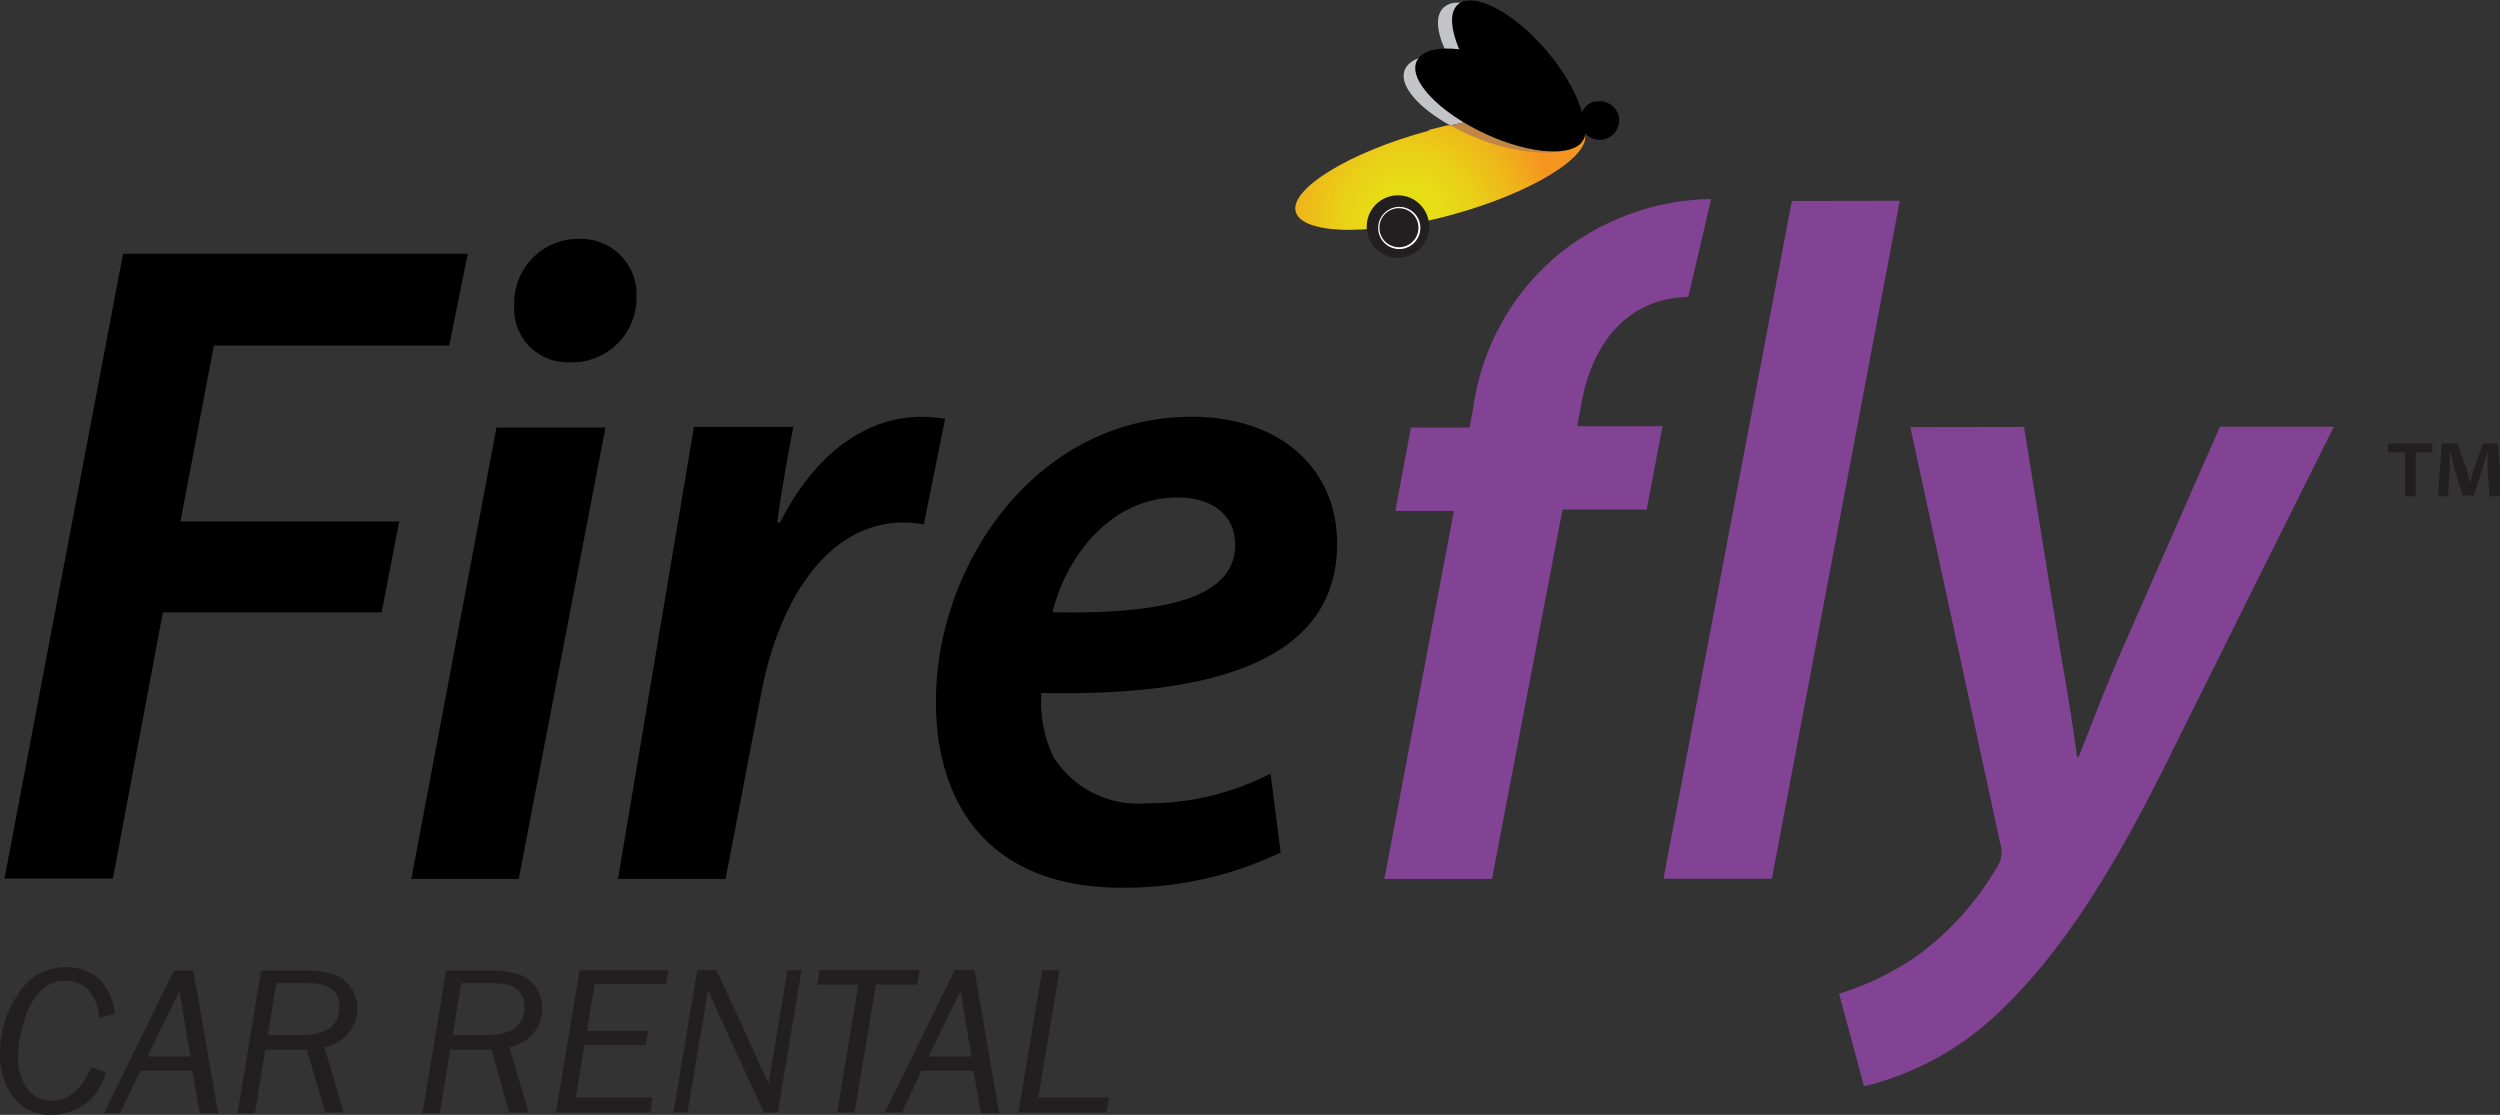 <svg xmlns="http://www.w3.org/2000/svg" xmlns:xlink="http://www.w3.org/1999/xlink" viewBox="0 0 128 57.08"><rect x="0" y="0" width="128" height="57.08" fill="#333333" stroke="none"/><defs><style>.cls-1{fill:none;}.cls-2{fill:#824395;}.cls-3{fill:#231f20;}.cls-4{clip-path:url(#clip-path);}.cls-5{fill:url(#Degradado_sin_nombre_6);}.cls-6{fill:#c3c4c5;}.cls-7{clip-path:url(#clip-path-2);}.cls-8{fill:url(#Degradado_sin_nombre_2);}.cls-9{fill:#9b9da0;}.cls-10{clip-path:url(#clip-path-3);}.cls-11{fill:url(#Degradado_sin_nombre_3);}.cls-12{clip-path:url(#clip-path-4);}.cls-13{fill:url(#Degradado_sin_nombre_4);}.cls-14{fill:#fff;}.cls-15{clip-path:url(#clip-path-5);}.cls-16{fill:url(#Degradado_sin_nombre_5);}</style><clipPath id="clip-path"><path class="cls-1" d="M73.16,6.69c-4.09,1.1-7.14,3-6.82,4.15.17.62,1.23.93,2.79.93A21,21,0,0,0,74.32,11c4.09-1.11,7.15-3,6.82-4.15a.52.52,0,0,0-.09-.2A.78.78,0,0,1,81,7c-.19.52-.91.78-1.91.78a9.75,9.75,0,0,1-3.32-.69,11.26,11.26,0,0,1-1.52-.71l-1.09.27"/></clipPath><radialGradient id="Degradado_sin_nombre_6" cx="-1178.21" cy="1395.98" r="0.13" gradientTransform="matrix(58.23, 0, 0, -58.23, 68679.6, 81298.67)" gradientUnits="userSpaceOnUse"><stop offset="0" stop-color="#e6e314"/><stop offset="0.21" stop-color="#e7de15"/><stop offset="0.45" stop-color="#ead017"/><stop offset="0.71" stop-color="#eeb81a"/><stop offset="0.98" stop-color="#f5981f"/><stop offset="1" stop-color="#f5951f"/></radialGradient><clipPath id="clip-path-2"><path class="cls-1" d="M74.25,6.42a11.26,11.26,0,0,0,1.52.71,9.75,9.75,0,0,0,3.32.69c1,0,1.72-.26,1.91-.78a.78.78,0,0,0,0-.4A.21.21,0,0,0,81,6.56a1,1,0,0,1-.27.76,1,1,0,0,1-.74.26A5.93,5.93,0,0,1,76.76,6a21.19,21.19,0,0,0-2.51.42"/></clipPath><radialGradient id="Degradado_sin_nombre_2" cx="-1178.21" cy="1395.97" r="0.13" gradientTransform="matrix(58.26, 0, 0, -58.26, 68710.41, 81334.49)" gradientUnits="userSpaceOnUse"><stop offset="0" stop-color="#b6b74e"/><stop offset="0.27" stop-color="#b7b24d"/><stop offset="0.59" stop-color="#baa44a"/><stop offset="0.93" stop-color="#bf8c45"/><stop offset="1" stop-color="#c08744"/></radialGradient><clipPath id="clip-path-3"><path class="cls-1" d="M76.76,6A5.93,5.93,0,0,0,80,7.58a1,1,0,0,0,.74-.26A1,1,0,0,0,81,6.56a3.76,3.76,0,0,0-2.63-.66,15.59,15.59,0,0,0-1.6.1"/></clipPath><radialGradient id="Degradado_sin_nombre_3" cx="-1178.21" cy="1395.97" r="0.13" gradientTransform="matrix(58.25, 0, 0, -58.25, 68700.53, 81323.06)" gradientUnits="userSpaceOnUse"><stop offset="0" stop-color="#94945a"/><stop offset="0.39" stop-color="#958f58"/><stop offset="0.85" stop-color="#998152"/><stop offset="1" stop-color="#9b7b4f"/></radialGradient><clipPath id="clip-path-4"><path class="cls-1" d="M71.51,10a1.6,1.6,0,1,0,.13,0h-.13"/></clipPath><radialGradient id="Degradado_sin_nombre_4" cx="-1143.82" cy="1446.55" r="0.13" gradientTransform="matrix(12.97, 0, 0, -12.97, 14904.45, 18770.25)" gradientUnits="userSpaceOnUse"><stop offset="0" stop-color="#231f20"/><stop offset="0.04" stop-color="#231f20"/><stop offset="0.09" stop-color="#292627"/><stop offset="0.18" stop-color="#3a393a"/><stop offset="0.2" stop-color="#414141"/><stop offset="0.82" stop-color="#414141"/><stop offset="0.99" stop-color="#231f20"/><stop offset="1" stop-color="#231f20"/></radialGradient><clipPath id="clip-path-5"><path class="cls-1" d="M71.56,10.66a1,1,0,0,0-.93,1.09,1,1,0,1,0,1-1.09h-.08"/></clipPath><radialGradient id="Degradado_sin_nombre_5" cx="-1115.15" cy="1488.45" r="0.13" gradientTransform="matrix(7.87, 0, 0, -7.87, 8851.08, 11730.14)" gradientUnits="userSpaceOnUse"><stop offset="0" stop-color="#fff"/><stop offset="0.45" stop-color="#fff"/><stop offset="0.75" stop-color="#cecfd0"/><stop offset="0.85" stop-color="#cccdce"/><stop offset="0.89" stop-color="#c6c6c7"/><stop offset="0.91" stop-color="#babbbc"/><stop offset="0.93" stop-color="#aaaaab"/><stop offset="0.95" stop-color="#949495"/><stop offset="0.97" stop-color="#7a7879"/><stop offset="0.98" stop-color="#5a5859"/><stop offset="0.99" stop-color="#373435"/><stop offset="1" stop-color="#231f20"/></radialGradient></defs><g id="Capa_2" data-name="Capa 2"><g id="Capa_1-2" data-name="Capa 1"><polygon points="6.3 12.99 23.95 12.99 23 17.69 10.95 17.69 9.24 26.7 20.44 26.7 19.54 31.35 8.34 31.35 5.78 44.98 0.23 44.98 6.3 12.99"/><path d="M26.33,15.6a3.28,3.28,0,0,1,3.32-3.37,2.85,2.85,0,0,1,2.94,3,3.3,3.3,0,0,1-3.42,3.32,2.74,2.74,0,0,1-2.84-2.94M21.06,45l4.36-23.11H31L26.56,45Z"/><path d="M35.53,21.86h5.09S40,25,39.8,26.75h.14c1.57-3.13,4.09-5.41,7.27-5.41a9.55,9.55,0,0,1,1.18.1L47.3,26.85a6.22,6.22,0,0,0-1-.1c-3.94,0-6.46,4-7.36,8.92L37.15,45H31.64Z"/><path d="M60.3,25.47c-3.46,0-5.74,3.08-6.41,5.88,5.7.1,9.35-.71,9.35-3.46,0-1.52-1.18-2.42-2.94-2.42m5.27,18.18a18.64,18.64,0,0,1-8.16,1.8c-6.41,0-9.49-3.89-9.49-9.54,0-7,5.12-14.57,13.09-14.57,4.56,0,7.45,2.66,7.45,6.5,0,5.93-6.21,7.83-15.14,7.64a6.47,6.47,0,0,0,.62,3.28,5.12,5.12,0,0,0,4.75,2.37,13.71,13.71,0,0,0,6.36-1.52Z"/><path class="cls-2" d="M86.44,15.2c-3.28.09-5,2.57-5.5,5.62l-.19,1h4.37l-.81,4.27H80L76.39,45H70.88l3.56-18.84h-3l.8-4.27h3l.19-1a12.39,12.39,0,0,1,4.46-7.94,12.75,12.75,0,0,1,7.72-2.76Z"/><path class="cls-2" d="M103.63,21.86,105.43,33c.43,2.47.71,4.18.91,5.75h.09c.57-1.43,1.14-3,2.23-5.51l5-11.39h5.83L111,38.9c-2.8,5.65-5.36,9.73-8.44,12.72a15.17,15.17,0,0,1-7.12,4l-1.28-4.74a14.62,14.62,0,0,0,4.08-2,15,15,0,0,0,4.08-4.61,1.41,1.41,0,0,0,.09-1.09l-4.6-21.31Z"/><path class="cls-3" d="M5.87,51.91l-.8.2a2.24,2.24,0,0,0-.6-1.48,1.61,1.61,0,0,0-1.11-.41,1.73,1.73,0,0,0-1.26.5,3.46,3.46,0,0,0-.84,1.49,6,6,0,0,0-.33,1.86,2.64,2.64,0,0,0,.48,1.69,1.57,1.57,0,0,0,1.27.59c.84,0,1.49-.57,2-1.72l.74.28a2.83,2.83,0,0,1-2.73,2.17,2.36,2.36,0,0,1-2-.89A3.67,3.67,0,0,1,0,53.9a5.32,5.32,0,0,1,.93-3,2.8,2.8,0,0,1,2.41-1.38A2.58,2.58,0,0,1,5,50.06a2.7,2.7,0,0,1,.87,1.85"/><path class="cls-3" d="M9.75,54.09l-.56-3.35L7.55,54.09Zm.1.73H7.19L6.14,57H5.32l3.58-7.3h1L11.17,57h-.94Z"/><path class="cls-3" d="M13.71,53h1.67c1.34,0,2-.48,2-1.45,0-.8-.53-1.21-1.57-1.21H14.15Zm2,.74H13.58L13.05,57h-.89l1.21-7.3h2.28a4.22,4.22,0,0,1,1.54.22,1.66,1.66,0,0,1,.8.68,1.76,1.76,0,0,1,.3,1,2,2,0,0,1-.46,1.31,1.94,1.94,0,0,1-1.23.69l1,3.36h-.95Z"/><path class="cls-3" d="M23.17,53h1.68c1.34,0,2-.48,2-1.45,0-.8-.53-1.21-1.57-1.21H23.62Zm2,.74H23.05L22.52,57h-.89l1.21-7.3h2.29a4.16,4.16,0,0,1,1.53.22,1.73,1.73,0,0,1,.81.68,1.84,1.84,0,0,1,.3,1,2,2,0,0,1-.47,1.31,1.91,1.91,0,0,1-1.23.69l1,3.36h-1Z"/><polygon class="cls-3" points="28.46 56.96 29.68 49.67 34.23 49.67 34.1 50.39 30.45 50.39 30.05 52.78 33.18 52.78 33.06 53.51 29.92 53.51 29.48 56.19 33.42 56.19 33.3 56.96 28.46 56.96"/><polygon class="cls-3" points="39.82 56.96 39.11 56.96 36.25 50.72 35.2 56.96 34.48 56.96 35.7 49.67 36.69 49.67 39.35 55.48 40.32 49.67 41.04 49.67 39.82 56.96"/><polygon class="cls-3" points="46.96 50.41 44.85 50.41 43.75 56.96 42.86 56.96 43.95 50.41 41.84 50.41 41.96 49.66 47.09 49.66 46.96 50.41"/><path class="cls-3" d="M49.74,54.09l-.56-3.35-1.64,3.35Zm.1.73H47.18l-1,2.14H45.3l3.59-7.3h1L51.16,57h-.94Z"/><polygon class="cls-3" points="56.65 56.96 52.14 56.96 53.36 49.67 54.25 49.67 53.16 56.19 56.78 56.19 56.65 56.96"/><path class="cls-3" d="M127.46,25.41l-.1-1.59c0-.21,0-.46,0-.75h0c-.07.24-.14.56-.21.8l-.5,1.5h-.55l-.49-1.54c0-.2-.12-.52-.18-.76h0c0,.25,0,.51,0,.75l-.09,1.59h-.52l.2-2.7h.81l.47,1.32c.06.21.11.41.17.69h0c.06-.25.13-.48.18-.68l.47-1.33h.78l.2,2.7Zm-2.92-2.7v.45h-.86v2.25h-.54V23.16h-.86v-.45Z"/><g class="cls-4"><rect class="cls-5" x="66.02" y="6.42" width="15.44" height="5.35"/></g><path class="cls-6" d="M74.64.14A1,1,0,0,0,73.9.4c-.45.44-.33,1.35.22,2.41a10.21,10.21,0,0,1,3,.68c2,.76,3.5,1.92,3.84,2.87a7.57,7.57,0,0,0-2.3-3.87c-1.44-1.46-3-2.35-4-2.35"/><path class="cls-6" d="M73.84,2.8c-1,0-1.72.27-1.92.79-.3.78.69,1.92,2.33,2.83A21.19,21.19,0,0,1,76.76,6c-.28-.24-.56-.49-.83-.77a10,10,0,0,1-1.81-2.42h-.28M81,6.36a1.33,1.33,0,0,1,0,.2.21.21,0,0,1,.06.08A1.4,1.4,0,0,0,81,6.36"/><g class="cls-7"><rect class="cls-8" x="74.25" y="6" width="6.82" height="1.82"/></g><path class="cls-9" d="M74.12,2.81a10,10,0,0,0,1.81,2.42c.27.27.55.53.83.77a15.59,15.59,0,0,1,1.6-.1A3.8,3.8,0,0,1,81,6.56c0-.06,0-.13,0-.2-.34-1-1.84-2.11-3.84-2.86a10,10,0,0,0-3-.69"/><g class="cls-10"><rect class="cls-11" x="76.76" y="5.9" width="4.23" height="1.67"/></g><path d="M80.79,7.4c.79-.68.07-2.84-1.62-4.82s-3.7-3-4.5-2.37S74.6,3,76.29,5,80,8.08,80.79,7.4"/><path d="M81.09,7.13c.45-1-1.11-2.61-3.47-3.72S73,2.17,72.54,3.12,73.65,5.73,76,6.83s4.64,1.24,5.08.3"/><path d="M81.65,5.19A1,1,0,1,0,82.89,6a1,1,0,0,0-1.24-.78"/><g class="cls-12"><rect class="cls-13" x="69.9" y="10" width="3.47" height="3.41"/></g><path class="cls-14" d="M72.72,11.59a1.09,1.09,0,0,1-1,1.16,1.08,1.08,0,1,1,1-1.16"/><g class="cls-15"><rect class="cls-16" x="70.59" y="10.66" width="2.11" height="2.06"/></g><polygon class="cls-2" points="97.27 10.28 90.72 44.99 85.17 44.99 91.74 10.29 97.27 10.28"/></g></g></svg>